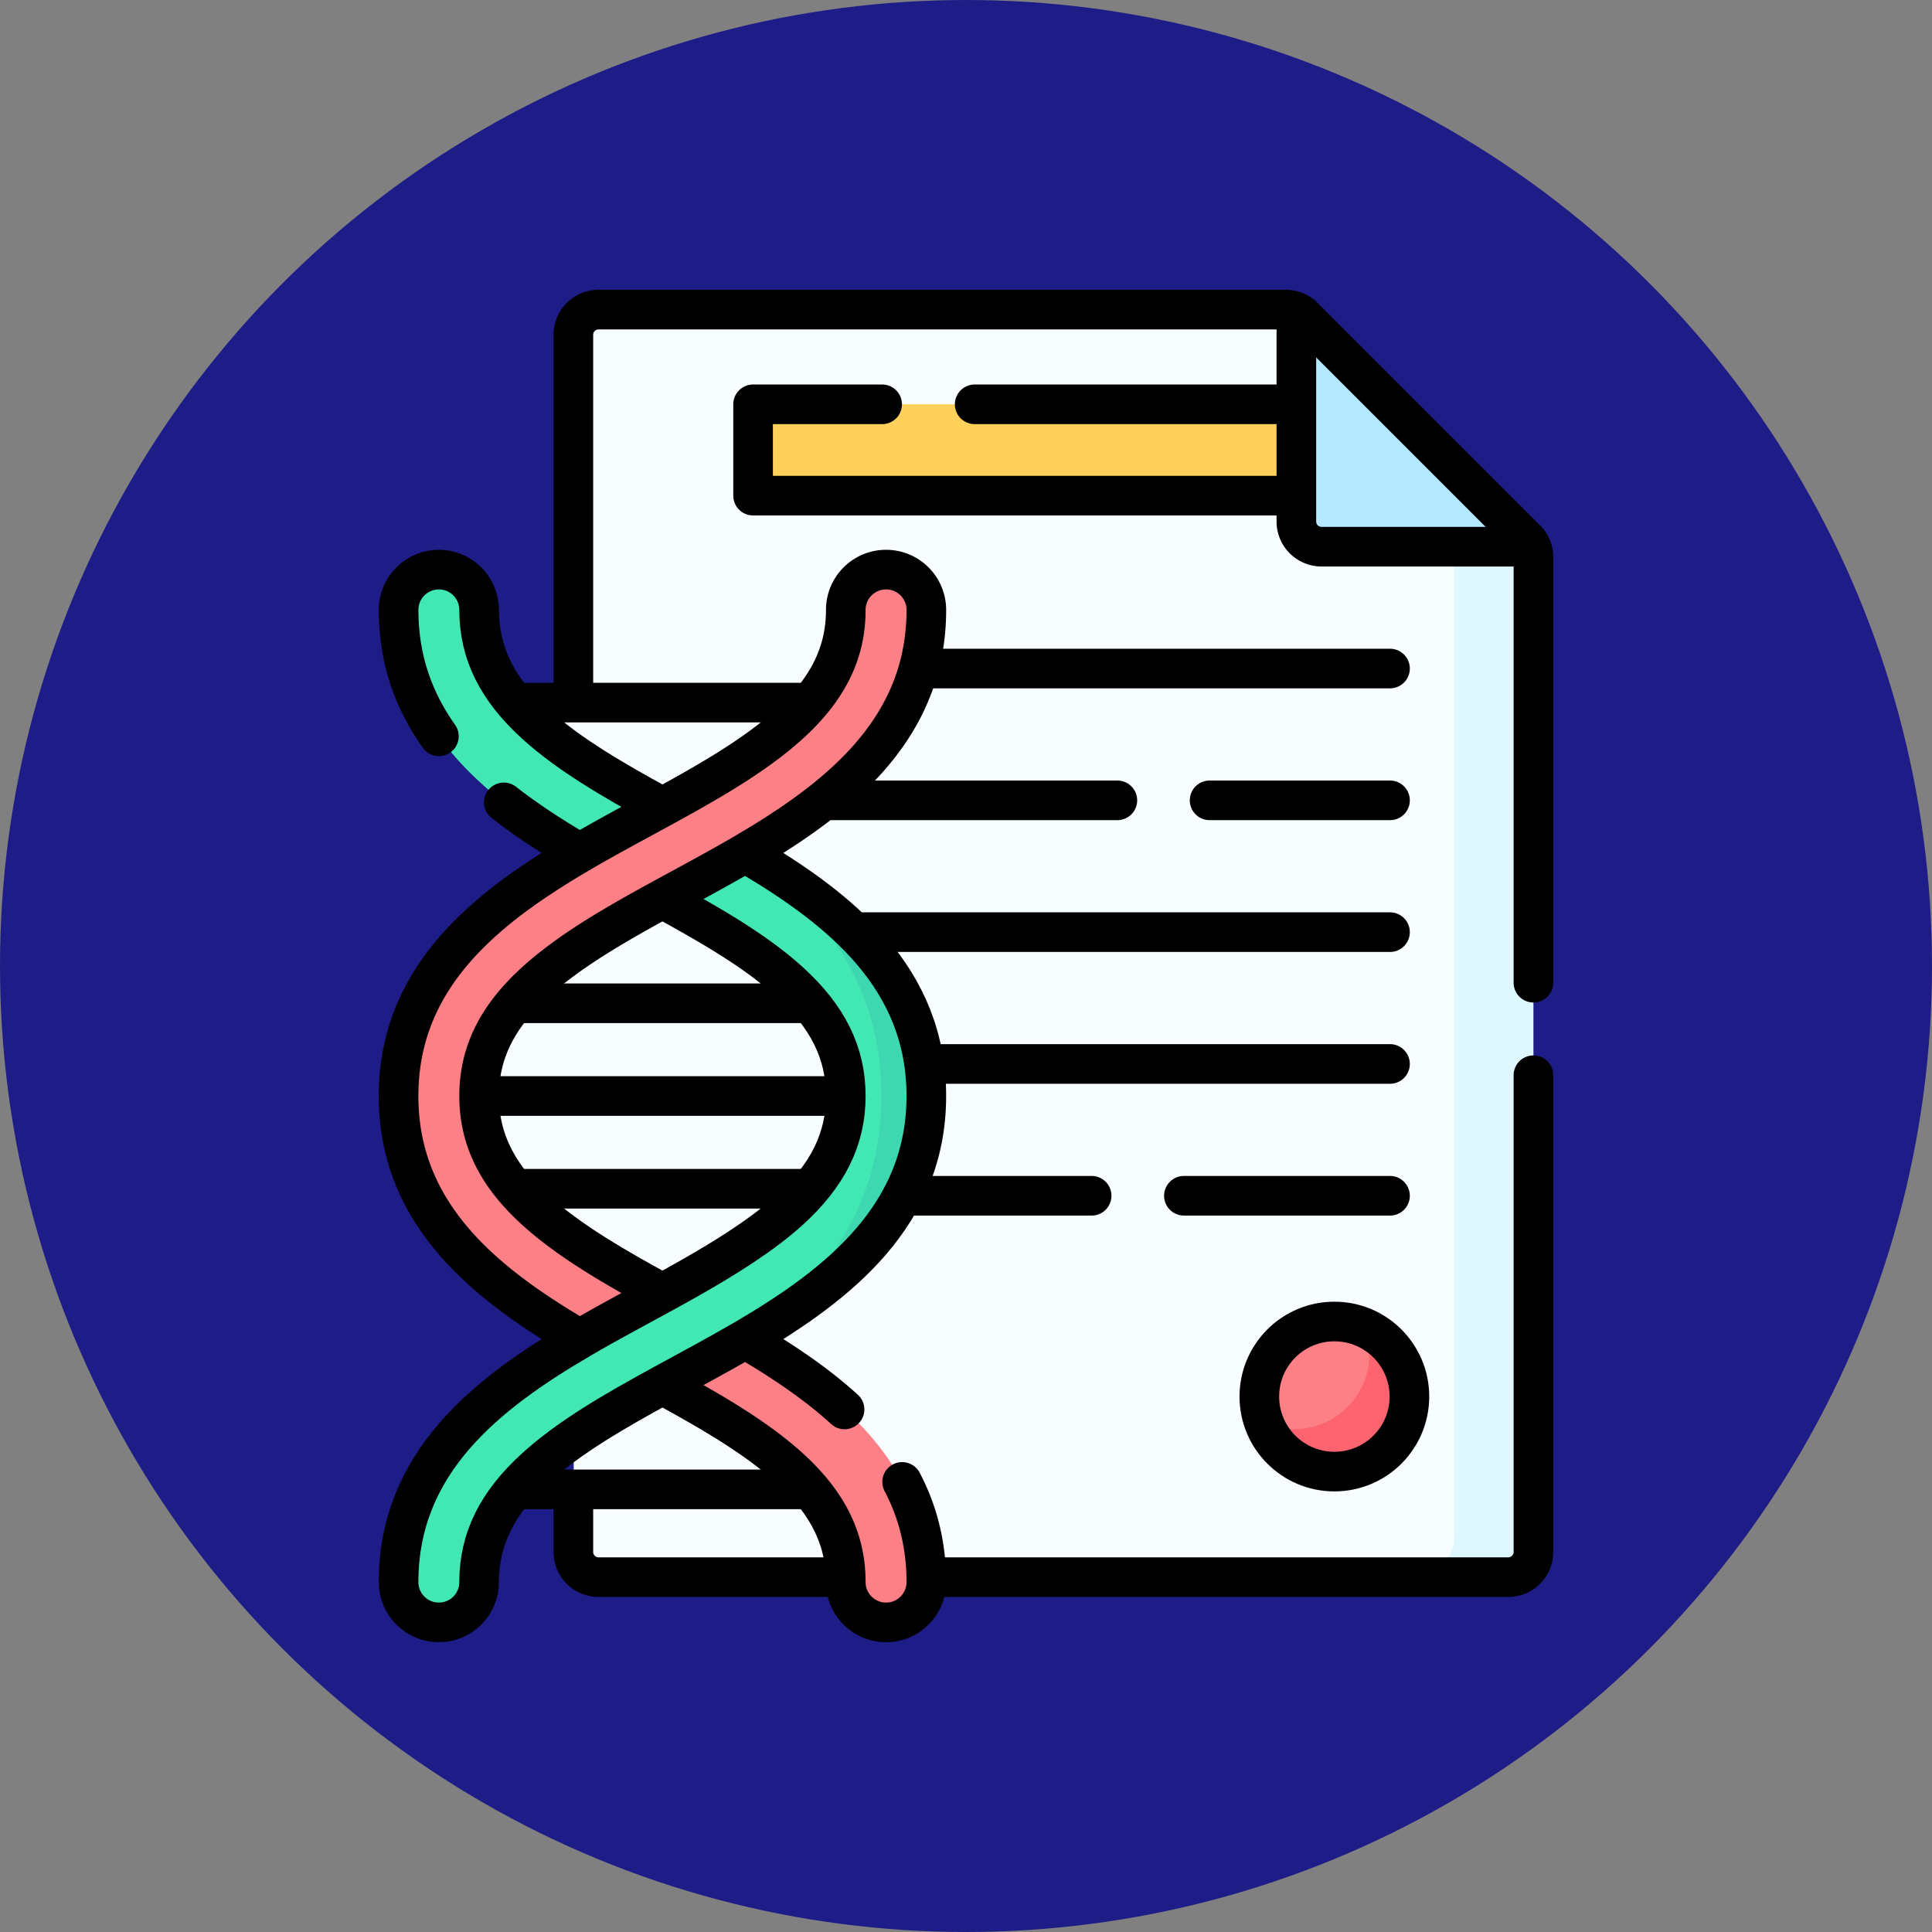 <svg xmlns="http://www.w3.org/2000/svg" version="1.1" xmlns:xlink="http://www.w3.org/1999/xlink" width="512" height="512" x="0" y="0" viewBox="0 0 512 512" style="enable-background:new 0 0 512 512" xml:space="preserve"><rect x="0" y="0" width="512" height="512" fill="#808080" stroke="none"/><circle r="256" cx="256" cy="256" fill="#1E1C87" shape="circle"></circle><g transform="matrix(0.7,0,0,0.7,76.8,76.8)"><path d="m465.501 101.2-2.259 371.617c0 5.27-4.27 9.54-9.53 9.54l-22.846 5.013H117.478c-5.523 0-10-4.477-10-10v-62.53l33.603-16.34c-48.6-34.107-84.689-54.635-84.689-85.784 0-52.228 76.498-99.516 76.498-99.516l-58.889-49.411 33.35-5.701V17.03c0-5.26 4.27-9.53 9.54-9.53h260.23c1.38 0 2.72.3 3.95.86l9.324 69.574c0 5.27 4.27 9.54 9.53 9.54l64.726 9.786c.55 1.23.85 2.57.85 3.94z" style="" fill="#F8FEFF" data-original="#f8feff"></path><path d="M470.822 101.2v376.63c0 5.27-4.27 9.54-9.53 9.54h-35.99c8.57 0 15.52-6.95 15.52-15.52V93.19l29.15 4.07c.55 1.23.85 2.57.85 3.94z" style="" fill="#DFF8FF" data-original="#dff8ff"></path><path d="M389.007 77.934H180.395a5 5 0 0 1-5-5V48.349a5 5 0 0 1 5-5h208.612v34.585z" style="" fill="#FFD15B" data-original="#ffd15b"></path><path d="M420.816 418.394c0 15.69-9.663 25.268-25.354 25.268-12.216 0-22.626-3.965-26.639-14.785a28.348 28.348 0 0 1-1.771-9.877c0-15.69 12.719-28.41 28.41-28.41 3.923 0 8.088.996 11.487 2.434 9.082 5.651 13.867 13.602 13.867 25.37z" style="" fill="#FD8087" data-original="#fd8087"></path><path d="M423.872 419c0 15.692-12.718 28.41-28.41 28.41-12.216 0-22.633-7.709-26.639-18.533a28.03 28.03 0 0 0 11.487 2.434c15.692 0 28.41-12.718 28.41-28.41 0-3.475-.625-6.799-1.771-9.877 9.972 4.394 16.923 14.375 16.923 25.976z" style="" fill="#FE646F" data-original="#fe646f"></path><path d="M469.972 97.26h-79.37c-5.26 0-9.53-4.27-9.53-9.54V8.36c1.03.47 1.97 1.12 2.79 1.93l84.17 84.17c.81.82 1.47 1.77 1.94 2.8z" style="" fill="#B6E9FF" data-original="#b6e9ff"></path><path d="M225.738 504.5c-8.421 0-15.248-6.827-15.248-15.248 0-16.313-6.814-30.083-21.444-43.335-14.521-13.152-34.302-23.903-55.245-35.286-43.415-23.595-92.623-50.339-92.623-105.415 0-44.75 32.485-70.795 67.953-91.645l15.006-16.471 16.943-1.263c18.21-9.96 35.141-19.704 47.967-31.322 14.63-13.251 21.444-27.021 21.444-43.334 0-8.421 6.827-15.248 15.248-15.248s15.248 6.827 15.248 15.248c0 45.016-32.872 71.104-68.587 92.016l-5.345 13.126-25.973 4.238c-18.209 9.96-35.139 19.703-47.964 31.32-14.63 13.252-21.444 27.021-21.444 43.335s6.814 30.083 21.444 43.335c14.521 13.153 34.302 23.903 55.245 35.286 43.415 23.595 92.623 50.339 92.623 105.415 0 8.421-6.826 15.248-15.248 15.248z" style="" fill="#FD8087" data-original="#fd8087"></path><path d="M141.082 195.84c-2.4 1.31-4.83 2.63-7.28 3.96-7.93 4.31-16.06 8.73-24.04 13.4-35.72-20.92-68.58-47-68.58-92.02 0-8.42 6.82-15.25 15.24-15.25 8.43 0 15.25 6.83 15.25 15.25 0 16.31 6.82 30.08 21.45 43.33 12.82 11.62 29.75 21.37 47.96 31.33zM236.231 305.216c0 32.037-14.791 54.06-37.271 71.883-6.51 5.161-10.619 10.372-17.843 14.877a361.692 361.692 0 0 1-8.726 5.264c-7.98 4.67-16.1 9.08-24.03 13.39-2.45 1.33-4.88 2.65-7.28 3.96-18.21 9.96-35.14 19.71-47.96 31.33-14.63 13.25-21.45 27.02-21.45 43.33 0 8.42-6.82 15.25-15.25 15.25-8.42 0-15.24-6.83-15.24-15.25 0-45.01 32.87-71.11 68.59-92.01 7.98-4.68 16.1-9.09 24.03-13.4 2.45-1.33 4.88-2.65 7.28-3.97 18.21-9.96 35.14-19.71 47.97-31.32 14.62-13.25 21.44-27.02 21.44-43.33 0-16.32-6.82-30.09-21.44-43.34-12.83-11.61-29.76-21.36-47.97-31.32 2.4-1.31 4.83-2.63 7.28-3.96 7.93-4.31 16.06-8.73 24.04-13.4a364.955 364.955 0 0 1 8.406 5.067c27.97 24.916 55.424 45.489 55.424 86.949z" style="" fill="#42E8B4" data-original="#42e8b4"></path><path d="M240.982 305.22c0 43.25-30.35 69.04-64.41 89.53 26.55-21.43 47.41-48.64 47.41-89.53 0-40.9-20.86-68.1-47.4-89.53 34.06 20.5 64.4 46.27 64.4 89.53z" style="" fill="#3DD8AF" data-original="#3dd8af"></path><path d="M239.431 143.384h177.088M416.523 193.283H348.23M313.3 193.283H204.059M215.49 243.183h201.029M241.772 293.083h174.747M416.523 342.982h-78.029M303.564 342.982h-70.655M107.352 155.29V17.03c0-5.26 4.27-9.53 9.54-9.53h260.23c2.53 0 4.95 1 6.74 2.79l84.17 84.17a9.538 9.538 0 0 1 2.79 6.74v161.12M470.822 297.36v180.47c0 5.27-4.27 9.54-9.53 9.54h-219M107.353 455.143v22.692a9.535 9.535 0 0 0 9.535 9.535h92.543" style="stroke-linecap: round; stroke-linejoin: round; stroke-miterlimit: 10;" fill="none" stroke="#000000" stroke-width="15px" stroke-linecap="round" stroke-linejoin="round" stroke-miterlimit="10" data-original="#000000"></path><path d="M381.07 12.128V87.72a9.535 9.535 0 0 0 9.535 9.535h78.103M380.072 43.35h-120.78M224.252 43.35h-48.86v34.58h204.68M108.059 396.228c-35.048-20.745-66.881-46.714-66.881-91.012 0-55.077 49.207-81.82 92.623-105.415 20.943-11.382 40.725-22.133 55.245-35.286 14.63-13.251 21.444-27.021 21.444-43.334 0-8.421 6.827-15.248 15.248-15.248s15.248 6.827 15.248 15.248c0 55.076-49.207 81.819-92.623 105.414-20.943 11.382-40.725 22.133-55.245 35.286-14.63 13.252-21.444 27.021-21.444 43.335s6.814 30.083 21.444 43.335c12.524 11.345 28.963 20.902 46.685 30.62M231.822 451.32c5.78 11 9.16 23.49 9.16 37.93 0 8.42-6.82 15.25-15.24 15.25s-15.25-6.83-15.25-15.25c0-16.31-6.82-30.08-21.44-43.33-12.49-11.31-28.85-20.84-46.51-30.52M210.022 423.88c-10.89-9.95-23.73-18.47-36.99-26.27" style="stroke-linecap: round; stroke-linejoin: round; stroke-miterlimit: 10;" fill="none" stroke="#000000" stroke-width="15px" stroke-linecap="round" stroke-linejoin="round" stroke-miterlimit="10" data-original="#000000"></path><path d="M56.452 169.03c-9.43-13.28-15.27-28.88-15.27-47.85 0-8.42 6.82-15.25 15.24-15.25 8.43 0 15.25 6.83 15.25 15.25 0 16.31 6.82 30.08 21.45 43.33 12.61 11.43 29.2 21.05 47.07 30.84M108.982 212.74c-9.76-5.74-19.28-11.88-27.96-18.69M173.315 213.737c35.365 20.83 67.666 46.847 67.666 91.483 0 45.01-32.87 71.11-68.59 92.02-9.887 5.773-20.281 11.34-31.31 17.35-18.21 9.96-35.14 19.71-47.96 31.33-14.63 13.25-21.45 27.02-21.45 43.33 0 8.42-6.82 15.25-15.25 15.25-8.42 0-15.24-6.83-15.24-15.25 0-45.01 32.87-71.11 68.59-92.01 24.822-14.657 58.659-30.079 79.28-48.69 14.62-13.25 21.44-27.02 21.44-43.33 0-16.32-6.82-30.09-21.44-43.34-12.683-11.477-29.372-21.136-47.344-30.977M72.675 305.216H209.49M86.106 270.106h109.953M86.106 156.289h109.953M86.106 454.143h109.953M86.106 340.326h109.953" style="stroke-linecap: round; stroke-linejoin: round; stroke-miterlimit: 10;" fill="none" stroke="#000000" stroke-width="15px" stroke-linecap="round" stroke-linejoin="round" stroke-miterlimit="10" data-original="#000000"></path><circle cx="395.462" cy="419" r="28.41" style="stroke-linecap: round; stroke-linejoin: round; stroke-miterlimit: 10;" fill="none" stroke="#000000" stroke-width="15px" stroke-linecap="round" stroke-linejoin="round" stroke-miterlimit="10" data-original="#000000"></circle></g></svg>